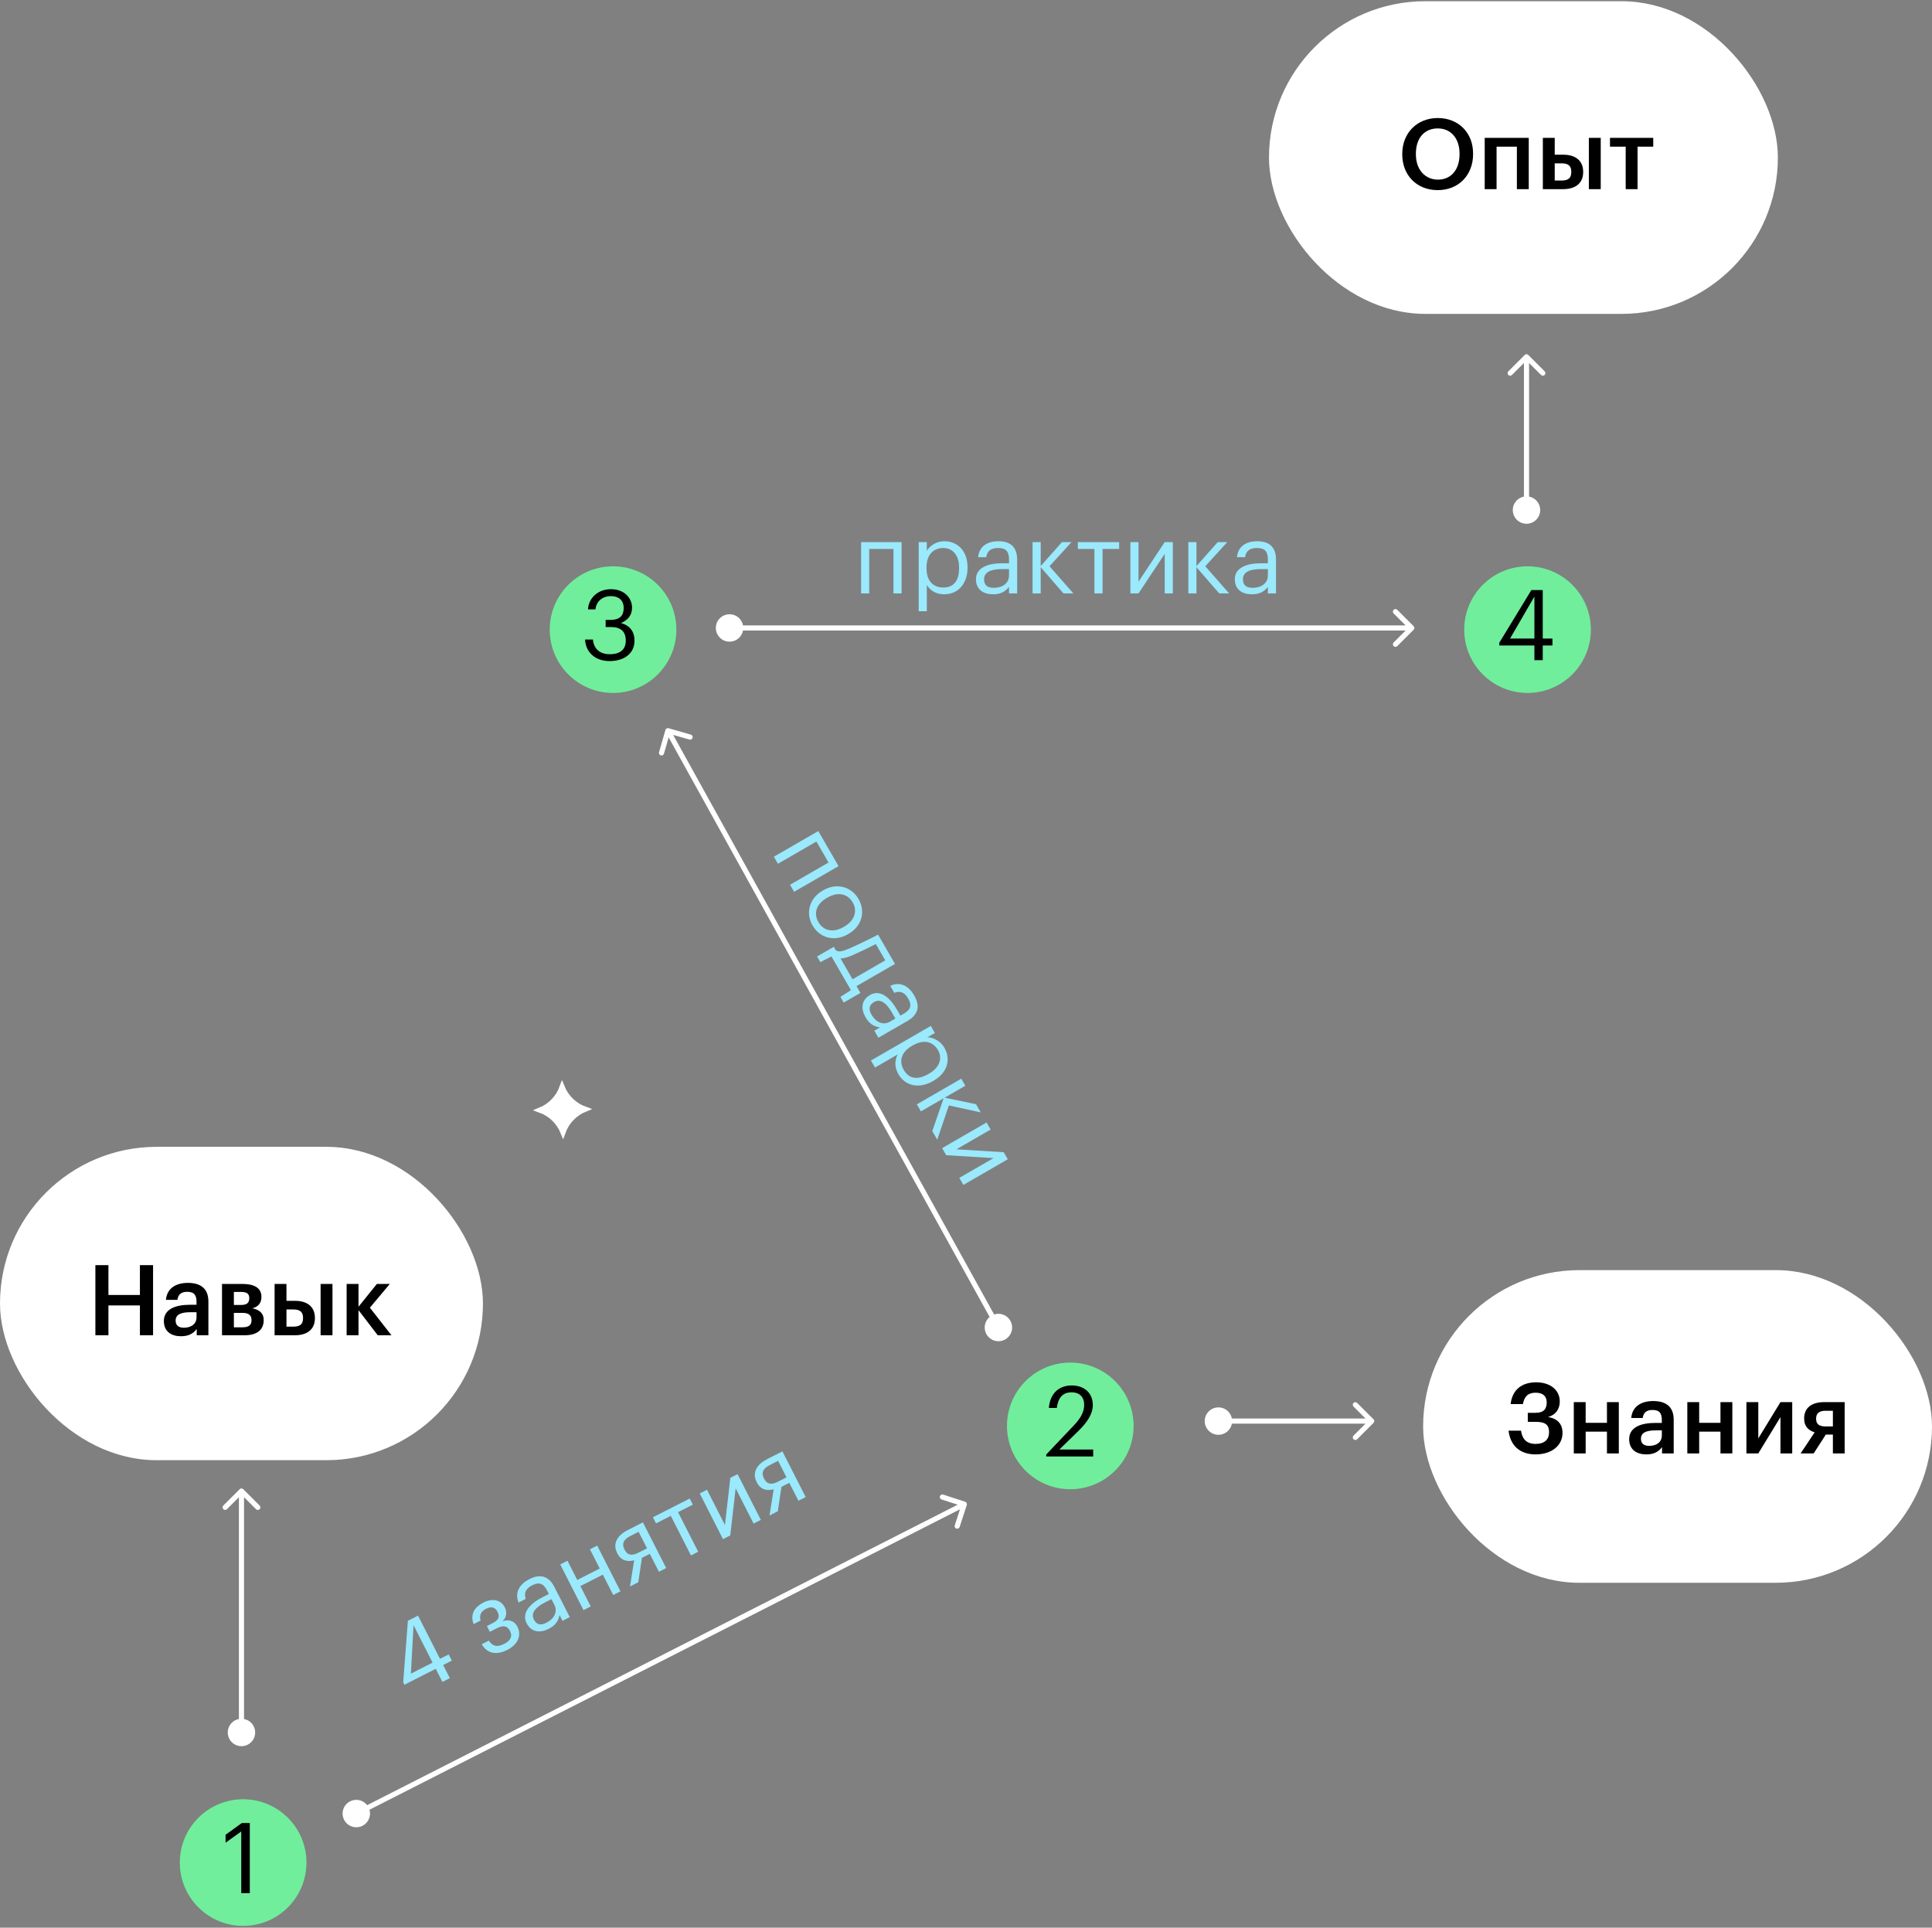 <?xml version="1.0" encoding="UTF-8"?> <svg xmlns="http://www.w3.org/2000/svg" width="926" height="924" viewBox="0 0 926 924" fill="none"><rect x="0" y="0" width="926" height="924" fill="#808080" stroke="none"/> <circle cx="116.534" cy="892.787" r="30.349" fill="#70EE9C"></circle> <path d="M115.636 877.864V907.438H119.727V873.821H115.918L108.113 879.463V883.271L115.636 877.864Z" fill="black"></path> <path d="M208.849 799.913L212.048 806.199L215.61 804.387L212.411 798.101L216.559 795.99L215.045 793.015L210.897 795.126L200.363 774.425L195.502 776.899L193.25 806.374L193.847 807.547L208.849 799.913ZM207.335 796.938L196.943 802.227L198.209 779.003L207.335 796.938ZM241.993 770.545L241.929 770.419C239.946 766.522 235.633 766.132 231.694 768.136C227.797 770.119 225.129 773.481 226.994 778.494L230.346 776.788C229.634 774.144 230.567 772.35 232.956 771.134C235.638 769.769 237.409 770.556 238.369 772.442L238.433 772.567C239.648 774.956 238.987 776.559 236.095 778.03L233.372 779.416L234.779 782.182L238.089 780.497C241.107 778.962 243.127 779.2 244.406 781.714L244.47 781.84C245.664 784.186 244.901 786.316 241.675 787.958C238.029 789.813 235.92 788.881 234.283 786.391L230.889 788.118C233.401 792.537 237.824 793.557 243.146 790.849C248.384 788.183 250.035 783.756 248.009 779.775L247.945 779.649C246.495 776.8 243.736 776.147 240.778 777.072C242.974 775.374 242.996 772.514 241.993 770.545ZM262.968 780.762C266.194 779.12 267.609 777.029 268.199 774.144L269.606 776.909L273.084 775.14L265.728 760.683C262.593 754.523 257.927 754.787 253.736 756.919C249.504 759.073 246.44 762.901 248.538 768.164L252.016 766.394C251.008 763.583 252.023 761.431 255.04 759.896C258.392 758.19 260.458 758.933 262.25 762.453L263.06 764.045L259.917 765.644C254.302 768.502 249.834 772.991 252.393 778.019C254.674 782.503 258.903 782.831 262.968 780.762ZM261.896 777.826C258.837 779.383 257.043 778.554 255.871 776.25C254.25 773.065 256.901 770.292 261.301 768.053L264.318 766.517L265.704 769.241C267.41 772.593 265.583 775.95 261.896 777.826ZM288.944 754.777L293.912 764.541L297.39 762.771L286.238 740.855L282.76 742.625L287.451 751.844L276.682 757.324L271.991 748.105L268.513 749.875L279.665 771.791L283.143 770.021L278.175 760.257L288.944 754.777ZM301.969 736.332L306.076 734.242L310.106 742.162L305.999 744.252C302.521 746.022 300.581 745.215 299.366 742.827L299.302 742.701C298.001 740.145 298.659 738.017 301.969 736.332ZM305.931 758.425L307.678 746.721L311.449 744.802L315.821 753.393L319.299 751.623L308.146 729.707L300.771 733.46C296.204 735.784 293.371 739.652 295.824 744.471L295.888 744.597C297.764 748.284 300.984 748.703 303.943 747.883L301.95 760.451L305.931 758.425ZM332.076 721.223L330.583 718.289L312.942 727.267L314.434 730.2L321.516 726.596L331.176 745.579L334.654 743.809L324.994 724.826L332.076 721.223ZM346.531 737.765L350.009 735.995L352.604 713.414L361.198 730.302L364.676 728.532L353.524 706.616L350.046 708.386L347.451 730.967L338.857 714.079L335.379 715.849L346.531 737.765ZM368.836 702.306L372.942 700.216L376.972 708.136L372.866 710.226C369.388 711.996 367.448 711.189 366.232 708.801L366.168 708.675C364.867 706.119 365.525 703.991 368.836 702.306ZM372.798 724.399L374.544 712.695L378.316 710.776L382.687 719.366L386.165 717.597L375.013 695.681L367.638 699.434C363.07 701.758 360.238 705.626 362.69 710.445L362.754 710.571C364.631 714.258 367.851 714.677 370.81 713.857L368.817 726.425L372.798 724.399Z" fill="#9AE9FC"></path> <path d="M164.916 872.273C166.561 875.505 170.515 876.792 173.747 875.147C176.979 873.503 178.266 869.549 176.621 866.317C174.977 863.085 171.023 861.798 167.791 863.442C164.559 865.087 163.272 869.041 164.916 872.273ZM463.384 721.38C463.594 720.733 463.241 720.039 462.594 719.828L452.057 716.398C451.411 716.188 450.716 716.541 450.505 717.188C450.295 717.834 450.649 718.529 451.295 718.74L460.661 721.788L457.612 731.154C457.402 731.801 457.755 732.496 458.402 732.706C459.048 732.917 459.743 732.563 459.954 731.917L463.384 721.38ZM171.327 870.392L462.771 722.096L461.655 719.902L170.211 868.198L171.327 870.392Z" fill="white"></path> <circle cx="512.987" cy="683.48" r="30.349" fill="#70EE9C"></circle> <path d="M501.445 697.191V698.131H523.967V694.793H507.746L517.008 685.766C521.146 681.675 523.779 677.679 523.779 673.541C523.779 667.758 519.829 664.091 513.623 664.091C507.229 664.091 503.232 668.275 502.715 674.858H506.523C507.229 669.545 509.674 667.382 513.623 667.382C517.431 667.382 519.641 669.639 519.641 673.4C519.641 676.832 517.855 679.889 514.798 683.133L501.445 697.191Z" fill="black"></path> <circle cx="293.83" cy="301.802" r="30.349" fill="#70EE9C"></circle> <path d="M292.173 316.876C299.132 316.876 304.116 313.256 304.116 307.096C304.116 302.395 301.577 299.715 297.627 298.633C300.683 297.364 302.94 295.107 302.94 291.298C302.94 286.644 299.226 282.412 292.831 282.412C286.437 282.412 282.064 286.832 281.829 292.098H285.403C285.826 288.289 288.647 285.75 292.831 285.75C296.969 285.75 298.944 288.195 298.944 291.393C298.944 295.107 297.016 297.129 292.643 297.129H290.292V300.561H292.831C297.58 300.561 299.931 302.724 299.931 307.096C299.931 311.046 297.58 313.585 292.267 313.585C287.001 313.585 284.556 310.529 284.18 306.532H280.419C280.654 312.362 285.027 316.876 292.173 316.876Z" fill="black"></path> <path d="M481.719 642.062C484.892 640.305 486.039 636.309 484.282 633.136C482.525 629.964 478.529 628.816 475.357 630.573C472.184 632.33 471.037 636.326 472.793 639.499C474.55 642.671 478.547 643.819 481.719 642.062ZM320.457 349.067C319.804 348.879 319.122 349.257 318.934 349.911L315.876 360.561C315.688 361.215 316.066 361.897 316.719 362.084C317.373 362.272 318.055 361.894 318.242 361.241L320.961 351.774L330.428 354.492C331.082 354.68 331.764 354.302 331.951 353.649C332.139 352.995 331.761 352.313 331.108 352.126L320.457 349.067ZM479.615 635.721L321.195 349.654L319.04 350.847L477.461 636.914L479.615 635.721Z" fill="white"></path> <circle cx="732.145" cy="301.802" r="30.349" fill="#70EE9C"></circle> <path d="M735.437 309.4V316.453H739.433V309.4H744.088V306.062H739.433V282.835H733.979L718.605 308.084V309.4H735.437ZM735.437 306.062H723.776L735.437 285.938V306.062Z" fill="black"></path> <path d="M343.1 301.002C343.1 304.629 346.04 307.569 349.667 307.569C353.293 307.569 356.233 304.629 356.233 301.002C356.233 297.376 353.293 294.436 349.667 294.436C346.04 294.436 343.1 297.376 343.1 301.002ZM677.541 301.873C678.022 301.392 678.022 300.612 677.541 300.132L669.706 292.296C669.225 291.815 668.445 291.815 667.964 292.296C667.483 292.777 667.483 293.557 667.964 294.037L674.929 301.002L667.964 307.967C667.483 308.448 667.483 309.227 667.964 309.708C668.445 310.189 669.225 310.189 669.706 309.708L677.541 301.873ZM349.667 302.233H676.67V299.771L349.667 299.771V302.233Z" fill="white"></path> <rect x="1.231" y="550.94" width="229.007" height="147.747" rx="73.873" fill="white" stroke="white" stroke-width="2.462"></rect> <path d="M45.717 606.415V640.033H51.97V625.739H67.063V640.033H73.363V606.415H67.063V620.708H51.97V606.415H45.717ZM86.768 640.503C90.529 640.503 92.645 639.139 94.291 637.024V640.033H99.886V623.906C99.886 617.135 95.56 614.925 90.059 614.925C84.558 614.925 80.044 617.323 79.527 623.059H85.028C85.357 620.614 86.721 619.204 89.73 619.204C93.115 619.204 94.197 620.803 94.197 624.141V625.41H91.14C84.135 625.41 78.54 627.479 78.54 633.215C78.54 638.34 82.254 640.503 86.768 640.503ZM88.131 636.412C85.31 636.412 84.182 635.049 84.182 632.98C84.182 629.971 86.956 628.984 91.281 628.984H94.197V631.428C94.197 634.626 91.658 636.412 88.131 636.412ZM106.406 615.443V640.033H117.22C123.098 640.033 126.389 637.494 126.389 632.792V632.651C126.389 629.454 124.32 627.808 120.935 627.103C123.944 626.398 125.307 624.329 125.307 621.696V621.602C125.307 617.088 121.452 615.443 116.327 615.443H106.406ZM112.096 619.251H115.34C118.02 619.251 119.477 619.909 119.477 622.166V622.26C119.477 624.517 118.302 625.504 115.528 625.504H112.096V619.251ZM112.096 629.313H116.327C119.148 629.313 120.559 630.441 120.559 632.745V632.839C120.559 635.237 119.101 636.224 116.139 636.224H112.096V629.313ZM153.665 615.443V640.033H159.354V615.443H153.665ZM131.614 615.443V640.033H141.347C147.13 640.033 150.938 637.306 150.938 631.852V631.711C150.938 626.163 146.989 623.53 141.488 623.53H137.303V615.443H131.614ZM140.688 635.895H137.303V627.667H140.688C143.933 627.667 145.249 629.031 145.249 631.664V631.805C145.249 634.673 143.839 635.895 140.688 635.895ZM171.832 627.996L181.047 640.033H187.63L177.286 626.821L186.83 615.443H180.624L171.832 626.351V615.443H166.143V640.033H171.832V627.996Z" fill="black"></path> <path d="M115.735 836.994C119.361 836.994 122.301 834.054 122.301 830.427C122.301 826.801 119.361 823.861 115.735 823.861C112.108 823.861 109.168 826.801 109.168 830.427C109.168 834.054 112.108 836.994 115.735 836.994ZM116.605 713.822C116.125 713.341 115.345 713.341 114.864 713.822L107.029 721.657C106.548 722.138 106.548 722.918 107.029 723.399C107.51 723.879 108.289 723.879 108.77 723.399L115.735 716.434L122.7 723.399C123.18 723.879 123.96 723.879 124.441 723.399C124.922 722.918 124.922 722.138 124.441 721.657L116.605 713.822ZM116.966 830.427L116.966 714.692L114.504 714.692L114.504 830.427L116.966 830.427Z" fill="white"></path> <path d="M397.112 413.433L378.667 424.083L380.618 427.462L401.913 415.167L392.204 398.35L370.909 410.645L372.86 414.025L391.305 403.376L397.112 413.433ZM392.278 442.015C389.762 437.659 391.393 433.242 396.279 430.421L396.605 430.233C401.491 427.412 406.219 428.266 408.687 432.541C411.132 436.776 409.531 441.338 404.604 444.183L404.319 444.347C399.514 447.121 394.746 446.291 392.278 442.015ZM389.445 443.597C392.924 449.623 399.948 451.54 406.382 447.825L406.707 447.637C413.1 443.946 414.976 436.946 411.497 430.919C408.017 424.893 400.976 423.041 394.583 426.732L394.257 426.92C388.027 430.516 385.942 437.53 389.445 443.597ZM409.035 457.687C412.358 456.203 416.944 453.99 419.784 452.513L424.297 460.331L408.621 469.382L402.861 459.406C404.441 459.416 406.387 458.836 409.035 457.687ZM393.194 461.187L398.506 458.446L407.839 474.611L402.809 477.841L404.384 480.569L412.406 475.938L410.525 472.68L428.97 462.031L420.86 447.983C419.33 448.812 417.735 449.624 416.158 450.372C413.458 451.713 410.1 453.326 407.452 454.475C404.577 455.701 401.881 456.769 400.51 455.334L399.64 453.828L391.619 458.459L393.194 461.187ZM414.857 487.613C416.667 490.748 418.831 492.051 421.743 492.487L419.056 494.039L421.007 497.418L435.055 489.308C441.04 485.852 440.53 481.206 438.179 477.134C435.805 473.022 431.82 470.164 426.676 472.538L428.627 475.917C431.38 474.762 433.583 475.662 435.275 478.594C437.156 481.851 436.524 483.953 433.104 485.928L431.556 486.821L429.793 483.768C426.643 478.311 421.924 474.087 417.037 476.908C412.681 479.423 412.577 483.663 414.857 487.613ZM417.733 486.387C416.017 483.415 416.749 481.58 418.989 480.287C422.083 478.501 424.993 481.001 427.461 485.277L429.154 488.208L426.507 489.737C423.25 491.617 419.802 489.971 417.733 486.387ZM446.136 491.762L417.429 508.336L419.38 511.715L430.293 505.415C428.904 507.9 428.54 511.313 430.586 514.855C433.971 520.719 440.66 521.96 447.175 518.199L447.5 518.011C454.178 514.155 455.835 507.716 452.614 502.137C450.804 499.002 447.262 497.192 444.504 497.21L448.087 495.142L446.136 491.762ZM433.207 512.907C430.809 508.754 431.77 504.399 437.185 501.273L437.511 501.085C442.967 497.934 447.313 499.443 449.593 503.393C451.662 506.976 450.691 511.5 445.316 514.603L444.99 514.791C439.778 517.8 435.652 517.142 433.207 512.907ZM452.261 526.444L446.843 542.168L449.217 546.28L454.784 529.874L470.066 533.211L467.786 529.262L452.749 526.162L462.685 520.426L460.733 517.046L439.438 529.341L441.389 532.721L452.261 526.444ZM451.559 550.337L453.511 553.716L476.197 555.114L459.787 564.588L461.739 567.968L483.034 555.673L481.083 552.293L458.397 550.895L474.806 541.421L472.855 538.042L451.559 550.337Z" fill="#9AE9FC"></path> <path d="M428.231 263.142V284.441H432.133V259.851H412.715V284.441H416.617V263.142H428.231ZM440.317 259.851V292.998H444.219V280.398C445.677 282.843 448.451 284.864 452.541 284.864C459.312 284.864 463.731 279.692 463.731 272.17V271.793C463.731 264.083 458.983 259.428 452.541 259.428C448.921 259.428 445.583 261.591 444.219 263.989V259.851H440.317ZM452.165 281.62C447.369 281.62 444.078 278.611 444.078 272.358V271.982C444.078 265.681 447.557 262.672 452.118 262.672C456.256 262.672 459.688 265.775 459.688 271.982V272.358C459.688 278.376 457.055 281.62 452.165 281.62ZM475.954 284.864C479.574 284.864 481.784 283.642 483.618 281.338V284.441H487.52V268.22C487.52 261.309 483.242 259.428 478.54 259.428C473.791 259.428 469.324 261.45 468.807 267.092H472.71C473.086 264.13 474.966 262.672 478.352 262.672C482.113 262.672 483.618 264.271 483.618 268.22V270.007H480.091C473.791 270.007 467.773 271.982 467.773 277.624C467.773 282.654 471.393 284.864 475.954 284.864ZM476.33 281.761C472.898 281.761 471.675 280.21 471.675 277.624C471.675 274.05 475.296 272.781 480.232 272.781H483.618V275.837C483.618 279.598 480.468 281.761 476.33 281.761ZM498.806 271.887L509.714 284.441H514.463L503.038 271.417L513.57 259.851H509.009L498.806 271.323V259.851H494.904V284.441H498.806V271.887ZM536.403 263.142V259.851H516.608V263.142H524.554V284.441H528.457V263.142H536.403ZM541.784 284.441H545.686L558.24 265.493V284.441H562.142V259.851H558.24L545.686 278.799V259.851H541.784V284.441ZM573.465 271.887L584.373 284.441H589.122L577.697 271.417L588.229 259.851H583.668L573.465 271.323V259.851H569.563V284.441H573.465V271.887ZM600.018 284.864C603.638 284.864 605.848 283.642 607.682 281.338V284.441H611.584V268.22C611.584 261.309 607.306 259.428 602.604 259.428C597.855 259.428 593.388 261.45 592.871 267.092H596.774C597.15 264.13 599.03 262.672 602.416 262.672C606.177 262.672 607.682 264.271 607.682 268.22V270.007H604.155C597.855 270.007 591.837 271.982 591.837 277.624C591.837 282.654 595.457 284.864 600.018 284.864ZM600.394 281.761C596.962 281.761 595.739 280.21 595.739 277.624C595.739 274.05 599.36 272.781 604.296 272.781H607.682V275.837C607.682 279.598 604.531 281.761 600.394 281.761Z" fill="#9AE9FC"></path> <path d="M731.644 251.054C735.271 251.054 738.211 248.114 738.211 244.487C738.211 240.861 735.271 237.921 731.644 237.921C728.017 237.921 725.078 240.861 725.078 244.487C725.078 248.114 728.017 251.054 731.644 251.054ZM732.515 170.152C732.034 169.671 731.254 169.671 730.773 170.152L722.938 177.987C722.457 178.468 722.457 179.248 722.938 179.728C723.419 180.209 724.198 180.209 724.679 179.728L731.644 172.764L738.609 179.728C739.09 180.209 739.869 180.209 740.35 179.728C740.831 179.248 740.831 178.468 740.35 177.987L732.515 170.152ZM732.875 244.487L732.875 171.022H730.413L730.413 244.487H732.875Z" fill="white"></path> <rect x="609.454" y="1.815" width="241.441" height="147.406" rx="73.703" fill="white" stroke="white" stroke-width="2.462"></rect> <path d="M689.211 86.102C683.099 86.102 678.632 81.353 678.632 74.019V73.642C678.632 66.402 682.534 61.559 689.117 61.559C695.699 61.559 699.555 66.684 699.555 73.596V73.972C699.555 81.259 695.558 86.102 689.211 86.102ZM689.117 91.133C699.32 91.133 706.043 83.704 706.043 73.925V73.548C706.043 63.675 699.084 56.575 689.117 56.575C679.102 56.575 672.096 63.863 672.096 73.689V74.066C672.096 83.751 678.82 91.133 689.117 91.133ZM727.034 70.304V90.663H732.723V66.073H711.612V90.663H717.302V70.304H727.034ZM761.534 66.073V90.663H767.224V66.073H761.534ZM739.483 66.073V90.663H749.216C754.999 90.663 758.807 87.936 758.807 82.482V82.341C758.807 76.793 754.858 74.16 749.357 74.16H745.172V66.073H739.483ZM748.558 86.525H745.172V78.297H748.558C751.802 78.297 753.118 79.661 753.118 82.294V82.435C753.118 85.303 751.708 86.525 748.558 86.525ZM792.396 70.304V66.073H771.661V70.304H779.184V90.663H784.873V70.304H792.396Z" fill="black"></path> <path d="M577.416 681.17C577.416 684.797 580.356 687.737 583.983 687.737C587.609 687.737 590.549 684.797 590.549 681.17C590.549 677.544 587.609 674.604 583.983 674.604C580.356 674.604 577.416 677.544 577.416 681.17ZM658.318 682.041C658.799 681.56 658.799 680.781 658.318 680.3L650.483 672.464C650.002 671.984 649.222 671.984 648.741 672.464C648.261 672.945 648.261 673.725 648.741 674.206L655.706 681.17L648.741 688.135C648.261 688.616 648.261 689.396 648.741 689.876C649.222 690.357 650.002 690.357 650.483 689.876L658.318 682.041ZM583.983 682.402L657.447 682.402L657.447 679.939L583.983 679.939L583.983 682.402Z" fill="white"></path> <rect x="683.328" y="610.038" width="241.441" height="147.406" rx="73.703" fill="white" stroke="white" stroke-width="2.462"></rect> <path d="M735.977 697.139C743.641 697.139 748.907 692.955 748.907 686.795C748.907 682.611 746.509 679.931 741.995 679.225C745.757 678.144 747.59 675.323 747.59 671.75C747.59 666.296 743.03 662.581 736.306 662.581C729.3 662.581 724.834 666.202 724.034 673.019H729.912C730.617 669.399 732.31 667.565 736.071 667.565C739.456 667.565 741.337 669.211 741.337 672.22C741.337 675.37 739.879 677.204 735.977 677.204H732.263V681.529H736.071C740.773 681.529 742.465 683.034 742.465 686.466C742.465 689.992 740.303 692.108 736.024 692.108C731.275 692.108 729.535 689.334 729.018 685.761H723.047C723.799 692.578 728.219 697.139 735.977 697.139ZM770.205 686.231V696.669H775.894V672.079H770.205V681.999H760.002V672.079H754.313V696.669H760.002V686.231H770.205ZM789.084 697.139C792.845 697.139 794.961 695.776 796.607 693.66V696.669H802.202V680.542C802.202 673.771 797.876 671.562 792.375 671.562C786.874 671.562 782.36 673.959 781.843 679.696H787.344C787.673 677.251 789.037 675.84 792.046 675.84C795.431 675.84 796.513 677.439 796.513 680.777V682.046H793.457C786.451 682.046 780.856 684.115 780.856 689.851C780.856 694.976 784.57 697.139 789.084 697.139ZM790.447 693.049C787.626 693.049 786.498 691.685 786.498 689.616C786.498 686.607 789.272 685.62 793.598 685.62H796.513V688.065C796.513 691.262 793.974 693.049 790.447 693.049ZM824.615 686.231V696.669H830.304V672.079H824.615V681.999H814.412V672.079H808.723V696.669H814.412V686.231H824.615ZM837.053 696.669H842.742L853.368 679.272V696.669H859.01V672.079H853.368L842.742 689.475V672.079H837.053V696.669ZM875.017 676.216H878.496V683.739H875.017C871.772 683.739 870.456 682.517 870.456 680.072V679.931C870.456 677.439 871.961 676.216 875.017 676.216ZM869.281 696.669L875.111 687.642H878.496V696.669H884.138V672.079H874.264C868.434 672.079 864.72 674.759 864.72 679.884V680.025C864.72 683.786 866.883 685.667 869.751 686.56L863.027 696.669H869.281Z" fill="black"></path> <path d="M269.849 542.678C267.858 537.77 263.845 533.909 258.857 532.114C263.763 530.119 267.619 526.103 269.411 521.115C271.41 526.026 275.426 529.877 280.411 531.671C275.502 533.668 271.646 537.69 269.849 542.678Z" fill="white" stroke="white" stroke-width="2.462"></path> </svg> 